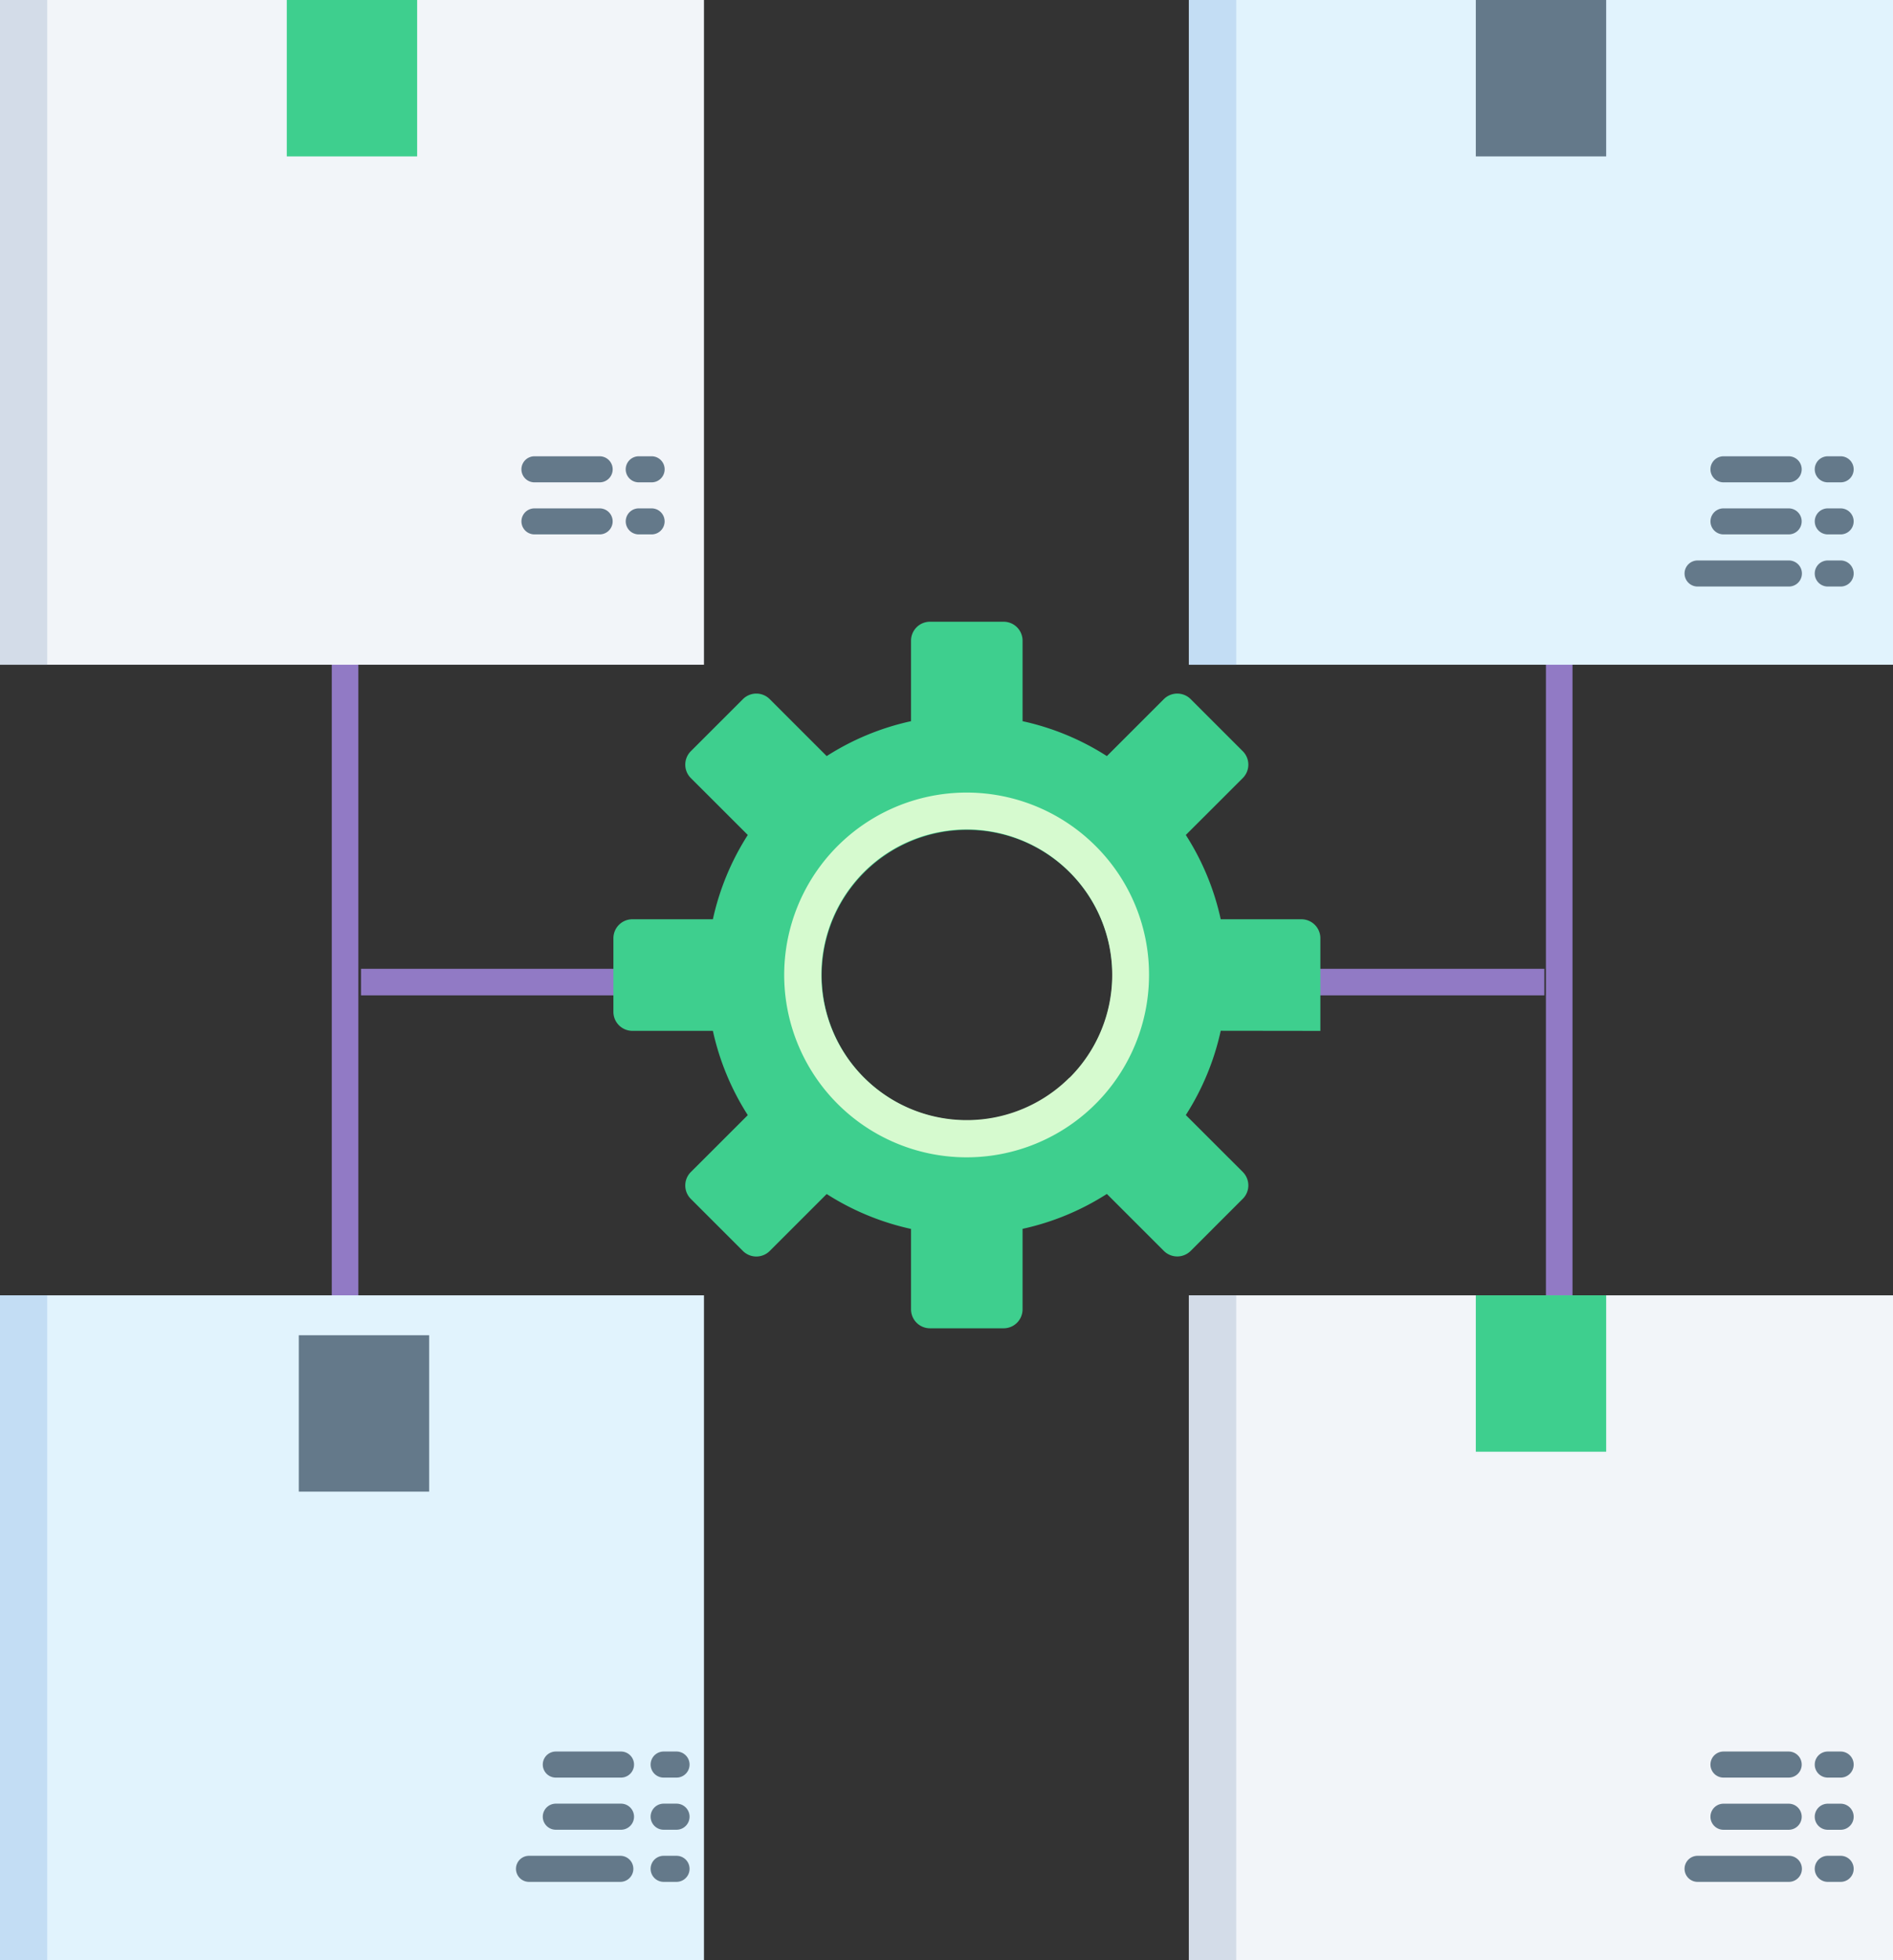 <svg xmlns="http://www.w3.org/2000/svg" width="44.146" height="45.72" viewBox="0 0 44.146 45.72">
  <rect x="0" y="0" width="44.146" height="45.72" fill="#333333" stroke="none"/>
  <g id="_34" data-name="34" transform="translate(-282.389 -266.167)">
    <path id="Path_9594" data-name="Path 9594" d="M289.895,280.8h.62v19.235h-.62Z" transform="translate(0.231 -1.349)" fill="#917ac5"/>
    <path id="Path_9595" data-name="Path 9595" d="M315.76,280.8h.62v19.235h-.62Z" transform="translate(2.681 -1.349)" fill="#917ac5"/>
    <path id="Path_9596" data-name="Path 9596" d="M290.2,289.833h6.3v.619h-6.3Z" transform="translate(0.608 -1.068)" fill="#917ac5"/>
    <path id="Path_9597" data-name="Path 9597" d="M309.949,289.833h6.308v.619h-6.308Z" transform="translate(2.147 -1.068)" fill="#917ac5"/>
    <path id="Path_9598" data-name="Path 9598" d="M311.924,291.506v-2.161a.443.443,0,0,0-.443-.443H309.6a6.011,6.011,0,0,0-.814-1.966l1.328-1.327a.443.443,0,0,0,0-.627l-1.214-1.214a.443.443,0,0,0-.627,0l-1.328,1.328a6,6,0,0,0-1.966-.814v-1.877a.442.442,0,0,0-.442-.443h-1.717a.442.442,0,0,0-.442.443v1.877a6.018,6.018,0,0,0-1.967.814l-1.328-1.328a.442.442,0,0,0-.626,0l-1.214,1.214a.443.443,0,0,0,0,.627l1.328,1.327a6.035,6.035,0,0,0-.814,1.966h-1.877a.443.443,0,0,0-.443.443v1.717a.443.443,0,0,0,.443.443h1.877a6.044,6.044,0,0,0,.814,1.966l-1.328,1.327a.443.443,0,0,0,0,.627l1.214,1.214a.443.443,0,0,0,.626,0l1.328-1.328a6.04,6.04,0,0,0,1.967.814V298a.442.442,0,0,0,.442.443h1.717a.442.442,0,0,0,.442-.443v-1.877a6.025,6.025,0,0,0,1.966-.814l1.328,1.328a.443.443,0,0,0,.627,0l1.214-1.214a.443.443,0,0,0,0-.627l-1.328-1.327a6.02,6.02,0,0,0,.814-1.966Zm-10.64,1.095a3.39,3.39,0,1,1,4.8,0A3.391,3.391,0,0,1,301.285,292.6Z" transform="translate(1.257 -1.293)" fill="#3ecf8e"/>
    <path id="Path_9599" data-name="Path 9599" d="M306.57,287.077a4.254,4.254,0,1,0,1.245,3.008A4.229,4.229,0,0,0,306.57,287.077Zm-.609,5.4a3.39,3.39,0,1,1,0-4.794A3.39,3.39,0,0,1,305.961,292.482Z" transform="translate(1.37 -1.176)" fill="#d6facf"/>
    <rect id="Rectangle_3230" data-name="Rectangle 3230" width="16.418" height="15.505" transform="translate(282.388 296.381)" fill="#e1f3fd"/>
    <rect id="Rectangle_3231" data-name="Rectangle 3231" width="1.102" height="15.505" transform="translate(282.388 296.381)" fill="#c3ddf4"/>
    <rect id="Rectangle_3232" data-name="Rectangle 3232" width="3.04" height="3.648" transform="translate(289.357 297.312)" fill="#64798a"/>
    <path id="Path_9600" data-name="Path 9600" d="M294.49,311.069h1.52a.3.3,0,1,0,0-.608h-1.52a.3.3,0,1,0,0,.608Z" transform="translate(0.861 -2.223)" fill="#64798a"/>
    <path id="Path_9601" data-name="Path 9601" d="M296.85,311.069h.3a.3.3,0,1,0,0-.608h-.3a.3.3,0,1,0,0,.608Z" transform="translate(1.016 -2.223)" fill="#64798a"/>
    <path id="Path_9602" data-name="Path 9602" d="M294.49,309.889h1.52a.3.3,0,1,0,0-.608h-1.52a.3.3,0,0,0,0,.608Z" transform="translate(0.861 -2.259)" fill="#64798a"/>
    <path id="Path_9603" data-name="Path 9603" d="M296.85,309.889h.3a.3.3,0,1,0,0-.608h-.3a.3.3,0,0,0,0,.608Z" transform="translate(1.016 -2.259)" fill="#64798a"/>
    <path id="Path_9604" data-name="Path 9604" d="M296.029,311.64H293.9a.3.3,0,0,0,0,.608h2.129a.3.3,0,1,0,0-.608Z" transform="translate(0.826 -2.186)" fill="#64798a"/>
    <path id="Path_9605" data-name="Path 9605" d="M296.85,312.248h.3a.3.3,0,1,0,0-.608h-.3a.3.3,0,1,0,0,.608Z" transform="translate(1.016 -2.186)" fill="#64798a"/>
    <g id="Group_5303" data-name="Group 5303" transform="translate(310.117 296.381)">
      <rect id="Rectangle_3233" data-name="Rectangle 3233" width="16.418" height="15.505" fill="#f2f5f9"/>
      <rect id="Rectangle_3234" data-name="Rectangle 3234" width="1.102" height="15.505" fill="#d3dce8"/>
      <rect id="Rectangle_3235" data-name="Rectangle 3235" width="3.04" height="3.648" transform="translate(6.689)" fill="#3ecf8e"/>
      <path id="Path_9606" data-name="Path 9606" d="M319.786,311.069h1.52a.3.3,0,1,0,0-.608h-1.52a.3.3,0,1,0,0,.608Z" transform="translate(-307.321 -298.603)" fill="#64798a"/>
      <path id="Path_9607" data-name="Path 9607" d="M322.146,311.069h.3a.3.3,0,1,0,0-.608h-.3a.3.3,0,0,0,0,.608Z" transform="translate(-307.249 -298.603)" fill="#64798a"/>
      <path id="Path_9608" data-name="Path 9608" d="M319.786,309.889h1.52a.3.3,0,0,0,0-.608h-1.52a.3.3,0,1,0,0,.608Z" transform="translate(-307.321 -298.64)" fill="#64798a"/>
      <path id="Path_9609" data-name="Path 9609" d="M322.146,309.889h.3a.3.3,0,0,0,0-.608h-.3a.3.3,0,0,0,0,.608Z" transform="translate(-307.249 -298.64)" fill="#64798a"/>
      <path id="Path_9610" data-name="Path 9610" d="M321.325,311.64H319.2a.3.3,0,1,0,0,.608h2.129a.3.3,0,1,0,0-.608Z" transform="translate(-307.339 -298.567)" fill="#64798a"/>
      <path id="Path_9611" data-name="Path 9611" d="M322.146,312.248h.3a.3.3,0,1,0,0-.608h-.3a.3.3,0,0,0,0,.608Z" transform="translate(-307.249 -298.567)" fill="#64798a"/>
    </g>
    <g id="Group_5304" data-name="Group 5304" transform="translate(282.388 266.167)">
      <path id="Path_9612" data-name="Path 9612" d="M296.029,278.849H293.9a.3.3,0,0,0,0,.608h2.129a.3.3,0,1,0,0-.608Z" transform="translate(-282.043 -265.776)" fill="#64798a"/>
      <path id="Path_9613" data-name="Path 9613" d="M296.85,279.457h.3a.3.3,0,1,0,0-.608h-.3a.3.3,0,0,0,0,.608Z" transform="translate(-281.953 -265.776)" fill="#64798a"/>
      <rect id="Rectangle_3236" data-name="Rectangle 3236" width="16.418" height="15.505" fill="#f2f5f9"/>
      <rect id="Rectangle_3237" data-name="Rectangle 3237" width="1.102" height="15.505" fill="#d3dce8"/>
      <rect id="Rectangle_3238" data-name="Rectangle 3238" width="3.04" height="3.648" transform="translate(6.689)" fill="#3ecf8e"/>
      <path id="Path_9614" data-name="Path 9614" d="M294.49,278.277h1.52a.3.3,0,1,0,0-.607h-1.52a.3.3,0,1,0,0,.607Z" transform="translate(-282.025 -265.812)" fill="#64798a"/>
      <path id="Path_9615" data-name="Path 9615" d="M296.85,278.277h.3a.3.3,0,1,0,0-.607h-.3a.3.3,0,1,0,0,.607Z" transform="translate(-281.953 -265.812)" fill="#64798a"/>
      <path id="Path_9616" data-name="Path 9616" d="M294.49,277.1h1.52a.3.3,0,1,0,0-.608h-1.52a.3.3,0,0,0,0,.608Z" transform="translate(-282.025 -265.849)" fill="#64798a"/>
      <path id="Path_9617" data-name="Path 9617" d="M296.85,277.1h.3a.3.3,0,1,0,0-.608h-.3a.3.3,0,0,0,0,.608Z" transform="translate(-281.953 -265.849)" fill="#64798a"/>
    </g>
    <g id="Group_5305" data-name="Group 5305" transform="translate(310.117 266.167)">
      <rect id="Rectangle_3239" data-name="Rectangle 3239" width="16.418" height="15.505" fill="#e1f3fd"/>
      <rect id="Rectangle_3240" data-name="Rectangle 3240" width="1.102" height="15.505" fill="#c3ddf4"/>
      <rect id="Rectangle_3241" data-name="Rectangle 3241" width="3.04" height="3.648" transform="translate(6.689)" fill="#64798a"/>
      <path id="Path_9618" data-name="Path 9618" d="M319.786,278.277h1.52a.3.3,0,1,0,0-.607h-1.52a.3.3,0,1,0,0,.607Z" transform="translate(-307.321 -265.812)" fill="#64798a"/>
      <path id="Path_9619" data-name="Path 9619" d="M322.146,278.277h.3a.3.3,0,1,0,0-.607h-.3a.3.3,0,1,0,0,.607Z" transform="translate(-307.249 -265.812)" fill="#64798a"/>
      <path id="Path_9620" data-name="Path 9620" d="M319.786,277.1h1.52a.3.3,0,0,0,0-.608h-1.52a.3.3,0,1,0,0,.608Z" transform="translate(-307.321 -265.849)" fill="#64798a"/>
      <path id="Path_9621" data-name="Path 9621" d="M322.146,277.1h.3a.3.3,0,0,0,0-.608h-.3a.3.3,0,0,0,0,.608Z" transform="translate(-307.249 -265.849)" fill="#64798a"/>
      <path id="Path_9622" data-name="Path 9622" d="M321.325,278.849H319.2a.3.3,0,0,0,0,.608h2.129a.3.3,0,0,0,0-.608Z" transform="translate(-307.339 -265.776)" fill="#64798a"/>
      <path id="Path_9623" data-name="Path 9623" d="M322.146,279.457h.3a.3.3,0,0,0,0-.608h-.3a.3.3,0,0,0,0,.608Z" transform="translate(-307.249 -265.776)" fill="#64798a"/>
    </g>
  </g>
</svg>

